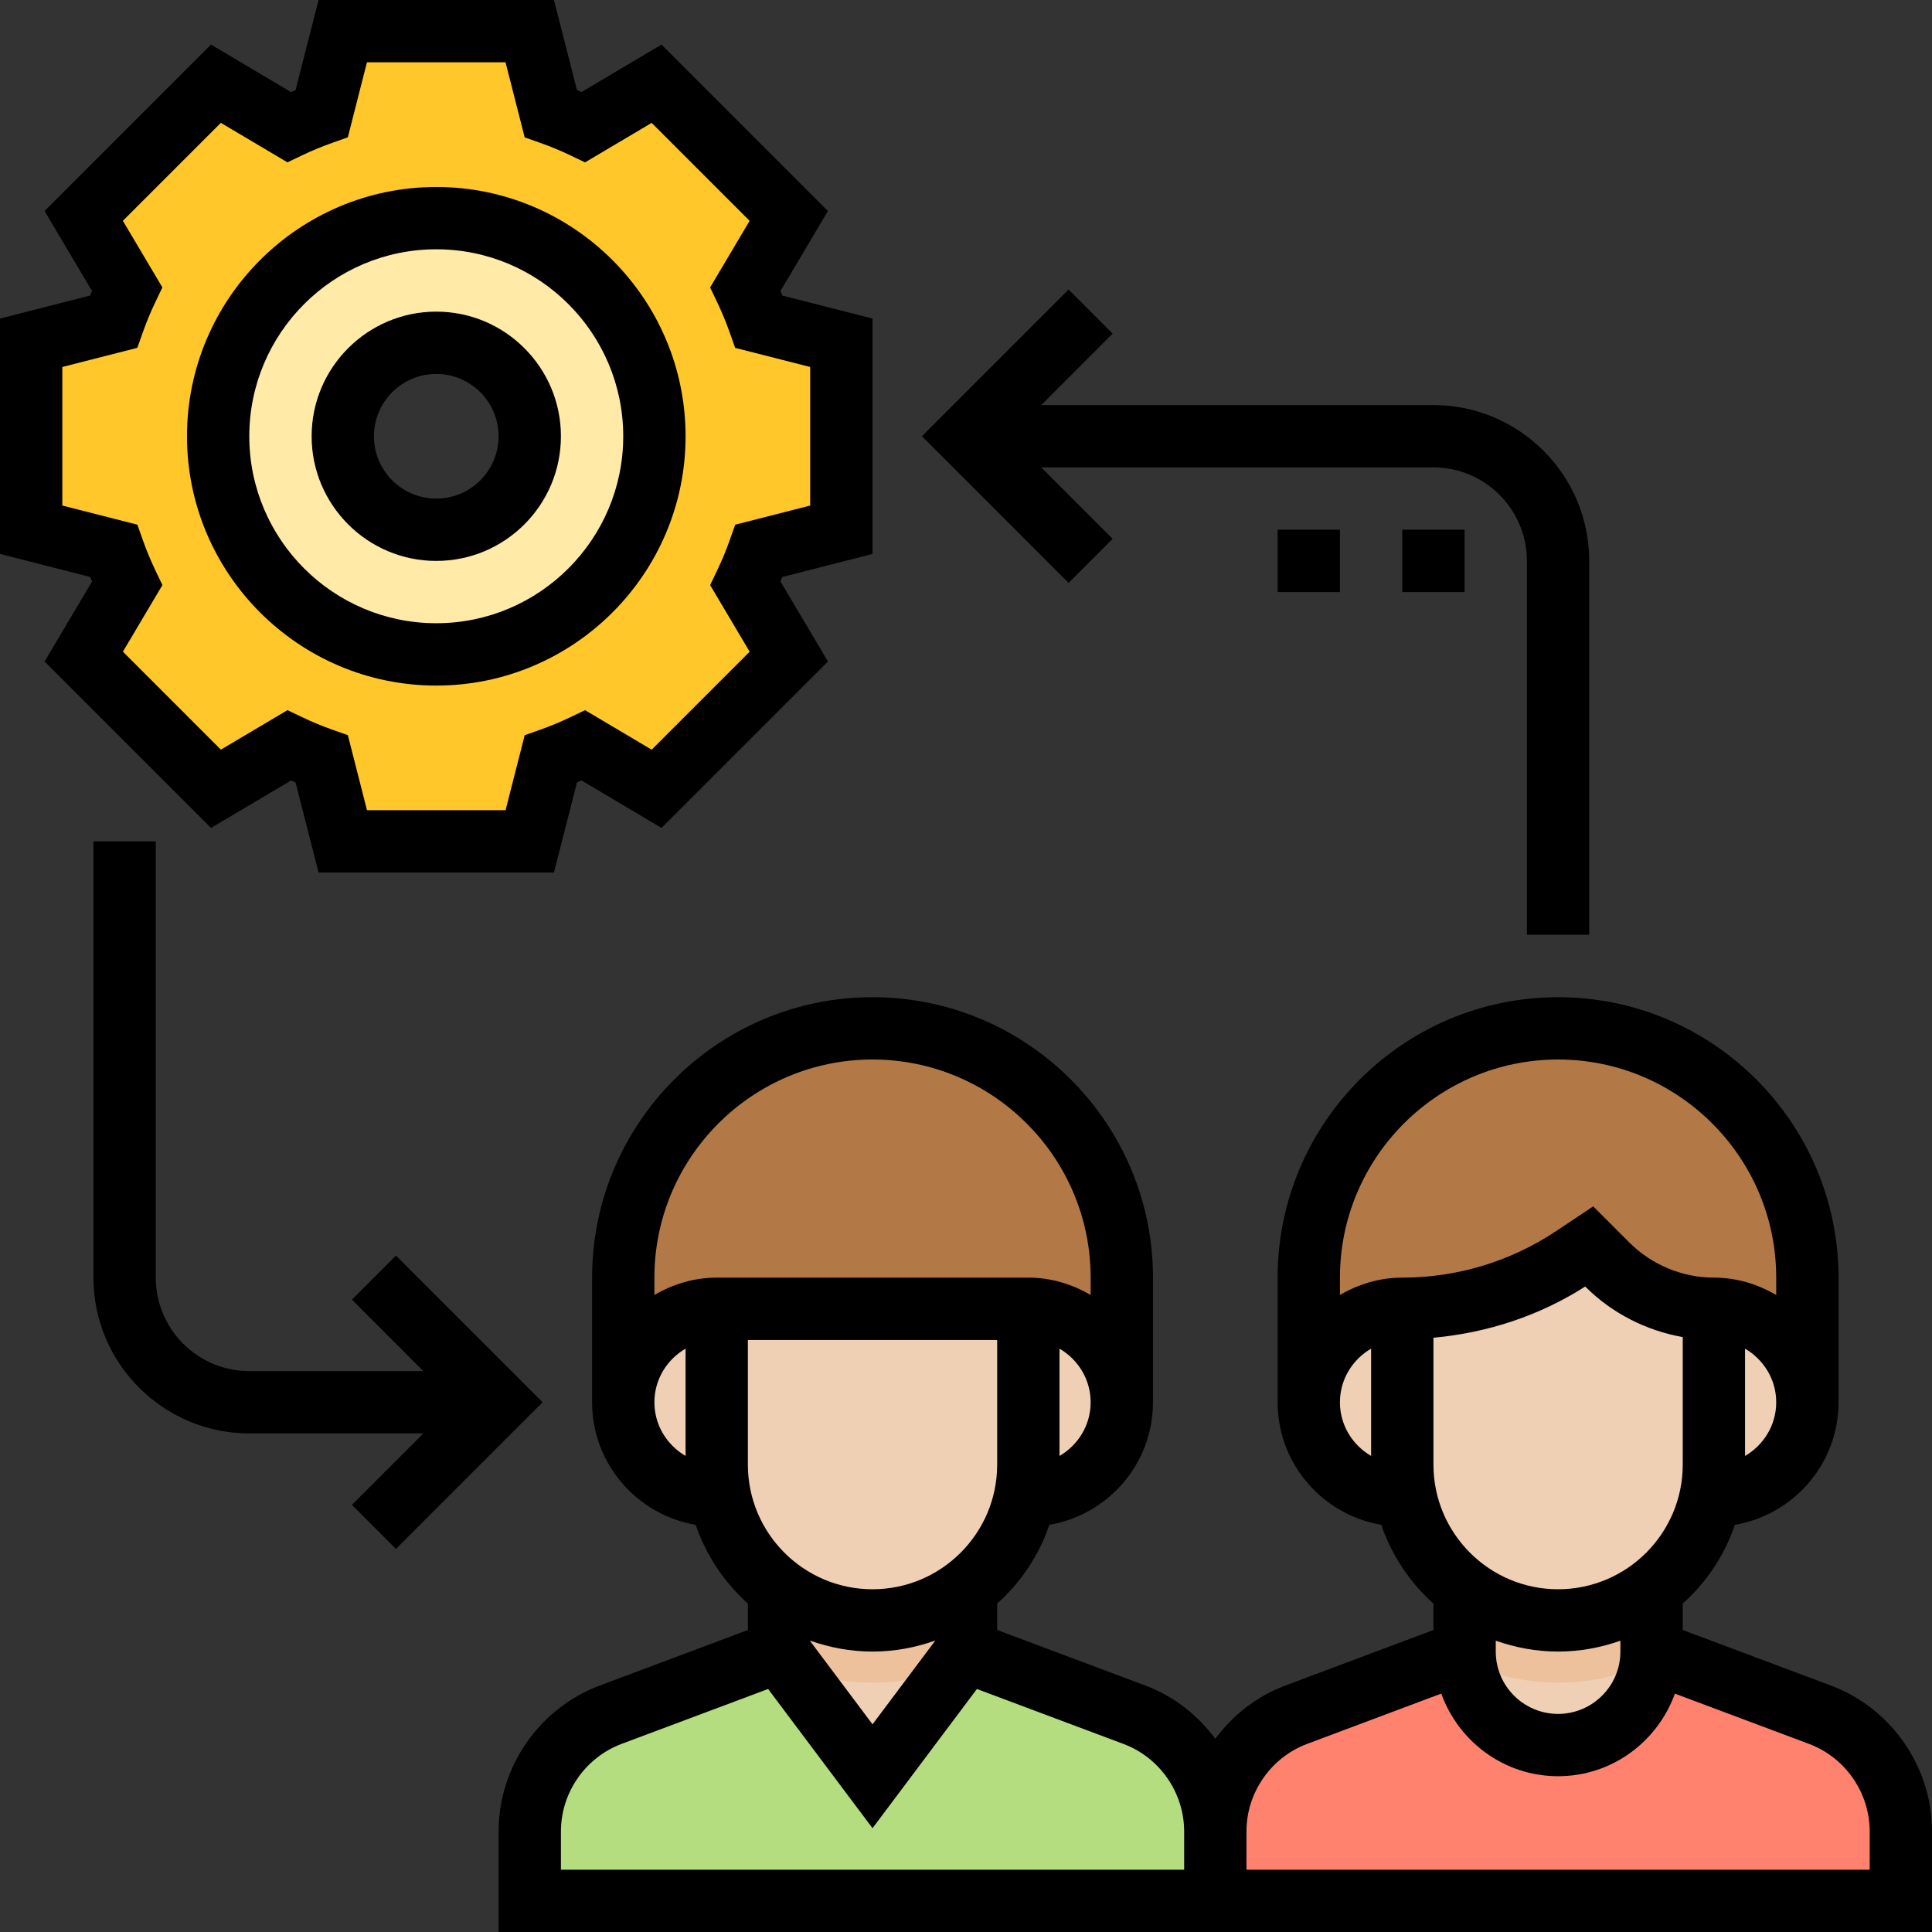 <svg width="60" height="60" viewBox="0 0 60 60" fill="none" xmlns="http://www.w3.org/2000/svg">
<rect x="0" y="0" width="60" height="60" fill="#333333" stroke="none"/>
<g clip-path="url(#clip0_1251_13085)">
<path d="M26.128 16.453V10.646L23.57 9.993C23.447 9.645 23.307 9.307 23.149 8.976L24.496 6.706L20.391 2.6L18.121 3.948C17.79 3.79 17.452 3.648 17.104 3.527L16.451 0.969H10.644L9.991 3.527C9.643 3.649 9.305 3.79 8.974 3.948L6.705 2.6L2.598 6.707L3.946 8.977C3.788 9.308 3.647 9.645 3.525 9.994L0.967 10.646V16.453L3.525 17.106C3.647 17.453 3.788 17.792 3.946 18.123L2.598 20.393L6.704 24.498L8.974 23.151C9.305 23.309 9.642 23.45 9.991 23.572L10.644 26.13H16.451L17.104 23.572C17.451 23.449 17.79 23.309 18.121 23.151L20.391 24.498L24.496 20.393L23.149 18.123C23.307 17.792 23.448 17.454 23.57 17.106L26.128 16.453ZM13.547 16.453C11.944 16.453 10.644 15.153 10.644 13.549C10.644 11.946 11.944 10.646 13.547 10.646C15.151 10.646 16.451 11.946 16.451 13.549C16.451 15.153 15.151 16.453 13.547 16.453Z" fill="#FFC729"/>
<path d="M13.548 6.773C9.805 6.773 6.773 9.805 6.773 13.548C6.773 17.29 9.805 20.322 13.548 20.322C17.29 20.322 20.322 17.29 20.322 13.548C20.322 9.805 17.29 6.773 13.548 6.773ZM13.548 16.451C11.944 16.451 10.644 15.151 10.644 13.548C10.644 11.944 11.944 10.644 13.548 10.644C15.151 10.644 16.451 11.944 16.451 13.548C16.451 15.151 15.151 16.451 13.548 16.451Z" fill="#FFEAA7"/>
<path d="M24.193 51.289L18.964 53.25C17.452 53.817 16.451 55.261 16.451 56.875V59.031H37.742V56.875C37.742 55.261 36.741 53.817 35.229 53.25L30 51.289H24.193Z" fill="#B4DD7F"/>
<path d="M30 47.418V51.291L27.097 55.162L24.193 51.291V47.418H30Z" fill="#F0D0B4"/>
<path d="M31.936 46.451C33.54 46.451 34.839 45.151 34.839 43.548C34.839 41.944 33.54 40.645 31.936 40.645H22.259C20.655 40.645 19.355 41.944 19.355 43.548C19.355 45.151 20.655 46.451 22.259 46.451H31.936Z" fill="#F0D0B4"/>
<path d="M24.193 51.291L24.541 51.754C25.33 52.077 26.192 52.259 27.097 52.259C28.002 52.259 28.863 52.077 29.652 51.754L30 51.291V47.418H24.193V51.291Z" fill="#ECC19C"/>
<path d="M22.258 36.77V45.483C22.258 48.156 24.423 50.322 27.096 50.322C29.77 50.322 31.935 48.156 31.935 45.483V36.77H22.258Z" fill="#F0D0B4"/>
<path d="M27.097 31.936C22.822 31.936 19.355 35.402 19.355 39.678V43.548C19.355 41.945 20.655 40.645 22.259 40.645H31.936C33.54 40.645 34.839 41.945 34.839 43.548V39.678C34.839 35.402 31.373 31.936 27.097 31.936Z" fill="#B27946"/>
<path d="M45.484 51.289L40.255 53.25C38.743 53.817 37.742 55.261 37.742 56.875V59.031H59.032V56.875C59.032 55.261 58.032 53.817 56.52 53.25L51.291 51.289H45.484Z" fill="#FF826E"/>
<path d="M51.291 47.418V51.291C51.291 52.895 49.991 54.194 48.388 54.194C46.784 54.194 45.484 52.895 45.484 51.291V47.418H51.291Z" fill="#F0D0B4"/>
<path d="M53.225 46.453C54.829 46.453 56.128 45.153 56.128 43.55C56.128 41.946 54.829 40.646 53.225 40.646C51.987 40.646 50.797 40.154 49.921 39.278L49.354 38.711L48.867 39.036C47.291 40.086 45.441 40.646 43.548 40.646C41.944 40.646 40.645 41.946 40.645 43.55C40.645 45.153 41.944 46.453 43.548 46.453H53.225Z" fill="#F0D0B4"/>
<path d="M45.484 51.291C45.484 51.4 45.505 51.505 45.517 51.611C46.389 52.022 47.36 52.259 48.388 52.259C49.414 52.259 50.385 52.022 51.259 51.611C51.27 51.505 51.291 51.4 51.291 51.291V47.418H45.484V51.291Z" fill="#ECC19C"/>
<path d="M43.549 36.77V45.483C43.549 48.156 45.714 50.322 48.388 50.322C51.061 50.322 53.226 48.156 53.226 45.483V36.77H43.549Z" fill="#F0D0B4"/>
<path d="M43.548 46.452H53.225C54.829 46.452 56.128 45.153 56.128 43.549H40.645C40.645 45.153 41.944 46.452 43.548 46.452Z" fill="#F0D0B4"/>
<path d="M48.386 31.936C44.111 31.936 40.645 35.402 40.645 39.678V43.548C40.645 41.945 41.944 40.645 43.548 40.645C45.441 40.645 47.291 40.085 48.867 39.035L49.354 38.71L49.921 39.277C50.797 40.153 51.987 40.645 53.225 40.645C54.829 40.645 56.128 41.945 56.128 43.548V39.678C56.128 35.402 52.662 31.936 48.386 31.936Z" fill="#B27946"/>
<path d="M6.553 25.713L9.037 24.239C9.084 24.259 9.132 24.279 9.178 24.298L9.894 27.097H17.203L17.919 24.297C17.966 24.278 18.013 24.258 18.06 24.238L20.544 25.712L25.713 20.543L24.239 18.059C24.259 18.012 24.279 17.965 24.298 17.918L27.097 17.203V9.893L24.297 9.179C24.278 9.132 24.258 9.084 24.238 9.038L25.712 6.554L20.544 1.384L18.06 2.858C18.012 2.838 17.965 2.818 17.919 2.799L17.203 0H9.893L9.178 2.8C9.131 2.819 9.083 2.838 9.037 2.859L6.553 1.384L1.384 6.553L2.858 9.037C2.838 9.083 2.818 9.131 2.799 9.178L0 9.893V17.203L2.8 17.918C2.819 17.965 2.838 18.012 2.859 18.059L1.384 20.544L6.553 25.713ZM1.935 15.7V11.397L4.265 10.802L4.438 10.314C4.549 9.999 4.677 9.692 4.82 9.392L5.043 8.926L3.816 6.857L6.858 3.815L8.927 5.042L9.392 4.819C9.692 4.676 9.999 4.549 10.314 4.437L10.802 4.265L11.396 1.935H15.7L16.294 4.266L16.781 4.438C17.097 4.55 17.405 4.677 17.704 4.82L18.169 5.043L20.238 3.816L23.28 6.858L22.053 8.927L22.276 9.393C22.418 9.693 22.546 10 22.658 10.315L22.831 10.803L25.161 11.397V15.7L22.832 16.295L22.659 16.782C22.548 17.098 22.42 17.405 22.276 17.705L22.054 18.171L23.281 20.239L20.238 23.282L18.17 22.055L17.705 22.277C17.405 22.421 17.098 22.548 16.782 22.66L16.295 22.832L15.701 25.161H11.397L10.803 22.831L10.315 22.659C10 22.547 9.692 22.42 9.393 22.276L8.928 22.054L6.859 23.281L3.817 20.238L5.044 18.17L4.821 17.704C4.679 17.404 4.55 17.097 4.439 16.781L4.266 16.294L1.935 15.7Z" fill="black"/>
<path d="M13.549 21.291C17.817 21.291 21.291 17.817 21.291 13.549C21.291 9.28 17.817 5.807 13.549 5.807C9.28 5.807 5.807 9.28 5.807 13.549C5.807 17.817 9.28 21.291 13.549 21.291ZM13.549 7.742C16.751 7.742 19.355 10.346 19.355 13.549C19.355 16.751 16.751 19.355 13.549 19.355C10.346 19.355 7.742 16.751 7.742 13.549C7.742 10.346 10.346 7.742 13.549 7.742Z" fill="black"/>
<path d="M13.549 17.42C15.684 17.42 17.42 15.684 17.42 13.549C17.42 11.414 15.684 9.678 13.549 9.678C11.414 9.678 9.678 11.414 9.678 13.549C9.678 15.684 11.414 17.42 13.549 17.42ZM13.549 11.613C14.616 11.613 15.484 12.481 15.484 13.549C15.484 14.616 14.616 15.484 13.549 15.484C12.481 15.484 11.613 14.616 11.613 13.549C11.613 12.481 12.481 11.613 13.549 11.613Z" fill="black"/>
<path d="M56.861 52.346L52.259 50.621V49.801C52.991 49.144 53.555 48.306 53.879 47.355C55.703 47.042 57.097 45.46 57.097 43.549V39.678C57.097 34.877 53.19 30.969 48.388 30.969C43.585 30.969 39.678 34.877 39.678 39.678V43.549C39.678 45.46 41.072 47.042 42.896 47.355C43.22 48.305 43.784 49.143 44.517 49.801V50.621L39.914 52.347C39.028 52.68 38.286 53.267 37.742 53.998C37.199 53.267 36.457 52.679 35.571 52.346L30.968 50.621V49.801C31.701 49.144 32.265 48.306 32.589 47.355C34.413 47.042 35.807 45.46 35.807 43.549V39.678C35.807 34.877 31.9 30.969 27.097 30.969C22.294 30.969 18.388 34.877 18.388 39.678V43.549C18.388 45.46 19.782 47.042 21.605 47.355C21.93 48.305 22.494 49.143 23.226 49.801V50.621L18.624 52.347C16.747 53.051 15.484 54.872 15.484 56.877V60.001H60.001V56.877C60.001 54.872 58.738 53.051 56.861 52.346ZM48.388 49.356C46.253 49.356 44.517 47.62 44.517 45.485V41.545C46.191 41.391 47.804 40.866 49.231 39.954L49.238 39.962C50.058 40.782 51.124 41.324 52.259 41.524V45.485C52.259 47.62 50.523 49.356 48.388 49.356ZM54.194 45.216V41.884C54.77 42.22 55.162 42.837 55.162 43.55C55.162 44.263 54.77 44.88 54.194 45.216ZM48.388 32.904C52.122 32.904 55.162 35.943 55.162 39.678V40.217C54.59 39.883 53.935 39.678 53.226 39.678C52.251 39.678 51.297 39.282 50.607 38.593L49.478 37.465L48.33 38.231C46.91 39.177 45.256 39.678 43.549 39.678C42.841 39.678 42.185 39.883 41.613 40.217V39.678C41.613 35.943 44.653 32.904 48.388 32.904ZM41.613 43.549C41.613 42.836 42.005 42.219 42.581 41.883V45.215C42.005 44.88 41.613 44.262 41.613 43.549ZM48.388 51.291C49.067 51.291 49.716 51.167 50.323 50.953V51.291C50.323 52.359 49.455 53.227 48.388 53.227C47.32 53.227 46.452 52.359 46.452 51.291V50.953C47.059 51.167 47.708 51.291 48.388 51.291ZM27.097 49.356C24.962 49.356 23.226 47.62 23.226 45.485V41.614H30.968V45.485C30.968 47.62 29.232 49.356 27.097 49.356ZM32.904 45.216V41.884C33.48 42.22 33.871 42.837 33.871 43.55C33.871 44.263 33.48 44.88 32.904 45.216ZM27.097 32.904C30.832 32.904 33.871 35.943 33.871 39.678V40.217C33.3 39.883 32.644 39.678 31.936 39.678H22.259C21.55 39.678 20.895 39.883 20.323 40.217V39.678C20.323 35.943 23.363 32.904 27.097 32.904ZM20.323 43.549C20.323 42.836 20.715 42.219 21.291 41.883V45.215C20.715 44.88 20.323 44.262 20.323 43.549ZM27.097 51.291C27.777 51.291 28.426 51.167 29.033 50.953V50.969L27.097 53.55L25.162 50.969V50.953C25.768 51.167 26.418 51.291 27.097 51.291ZM36.775 58.066H17.42V56.877C17.42 55.673 18.177 54.581 19.304 54.158L23.855 52.453L27.097 56.776L30.339 52.453L34.889 54.159C36.018 54.581 36.775 55.674 36.775 56.877V58.066ZM58.065 58.066H38.71V56.877C38.71 55.673 39.467 54.581 40.594 54.158L44.759 52.596C45.298 54.088 46.713 55.162 48.388 55.162C50.062 55.162 51.477 54.088 52.016 52.597L56.18 54.158C57.308 54.581 58.065 55.674 58.065 56.877V58.066Z" fill="black"/>
<path d="M12.296 38.993L10.928 40.361L13.147 42.581H7.741C6.141 42.581 4.838 41.278 4.838 39.677V26.129H2.902V39.677C2.902 42.345 5.073 44.516 7.741 44.516H13.147L10.928 46.735L12.296 48.103L16.851 43.548L12.296 38.993Z" fill="black"/>
<path d="M34.554 16.734L32.336 14.515H44.515C46.116 14.515 47.419 15.818 47.419 17.418V29.031H49.354V17.418C49.354 14.75 47.183 12.58 44.515 12.58H32.336L34.554 10.361L33.186 8.992L28.631 13.547L33.186 18.103L34.554 16.734Z" fill="black"/>
<path d="M43.549 16.451H45.484V18.387H43.549V16.451Z" fill="black"/>
<path d="M39.678 16.451H41.613V18.387H39.678V16.451Z" fill="black"/>
</g>
<defs>
<clipPath id="clip0_1251_13085">
<rect width="60" height="60" fill="white"/>
</clipPath>
</defs>
</svg>
